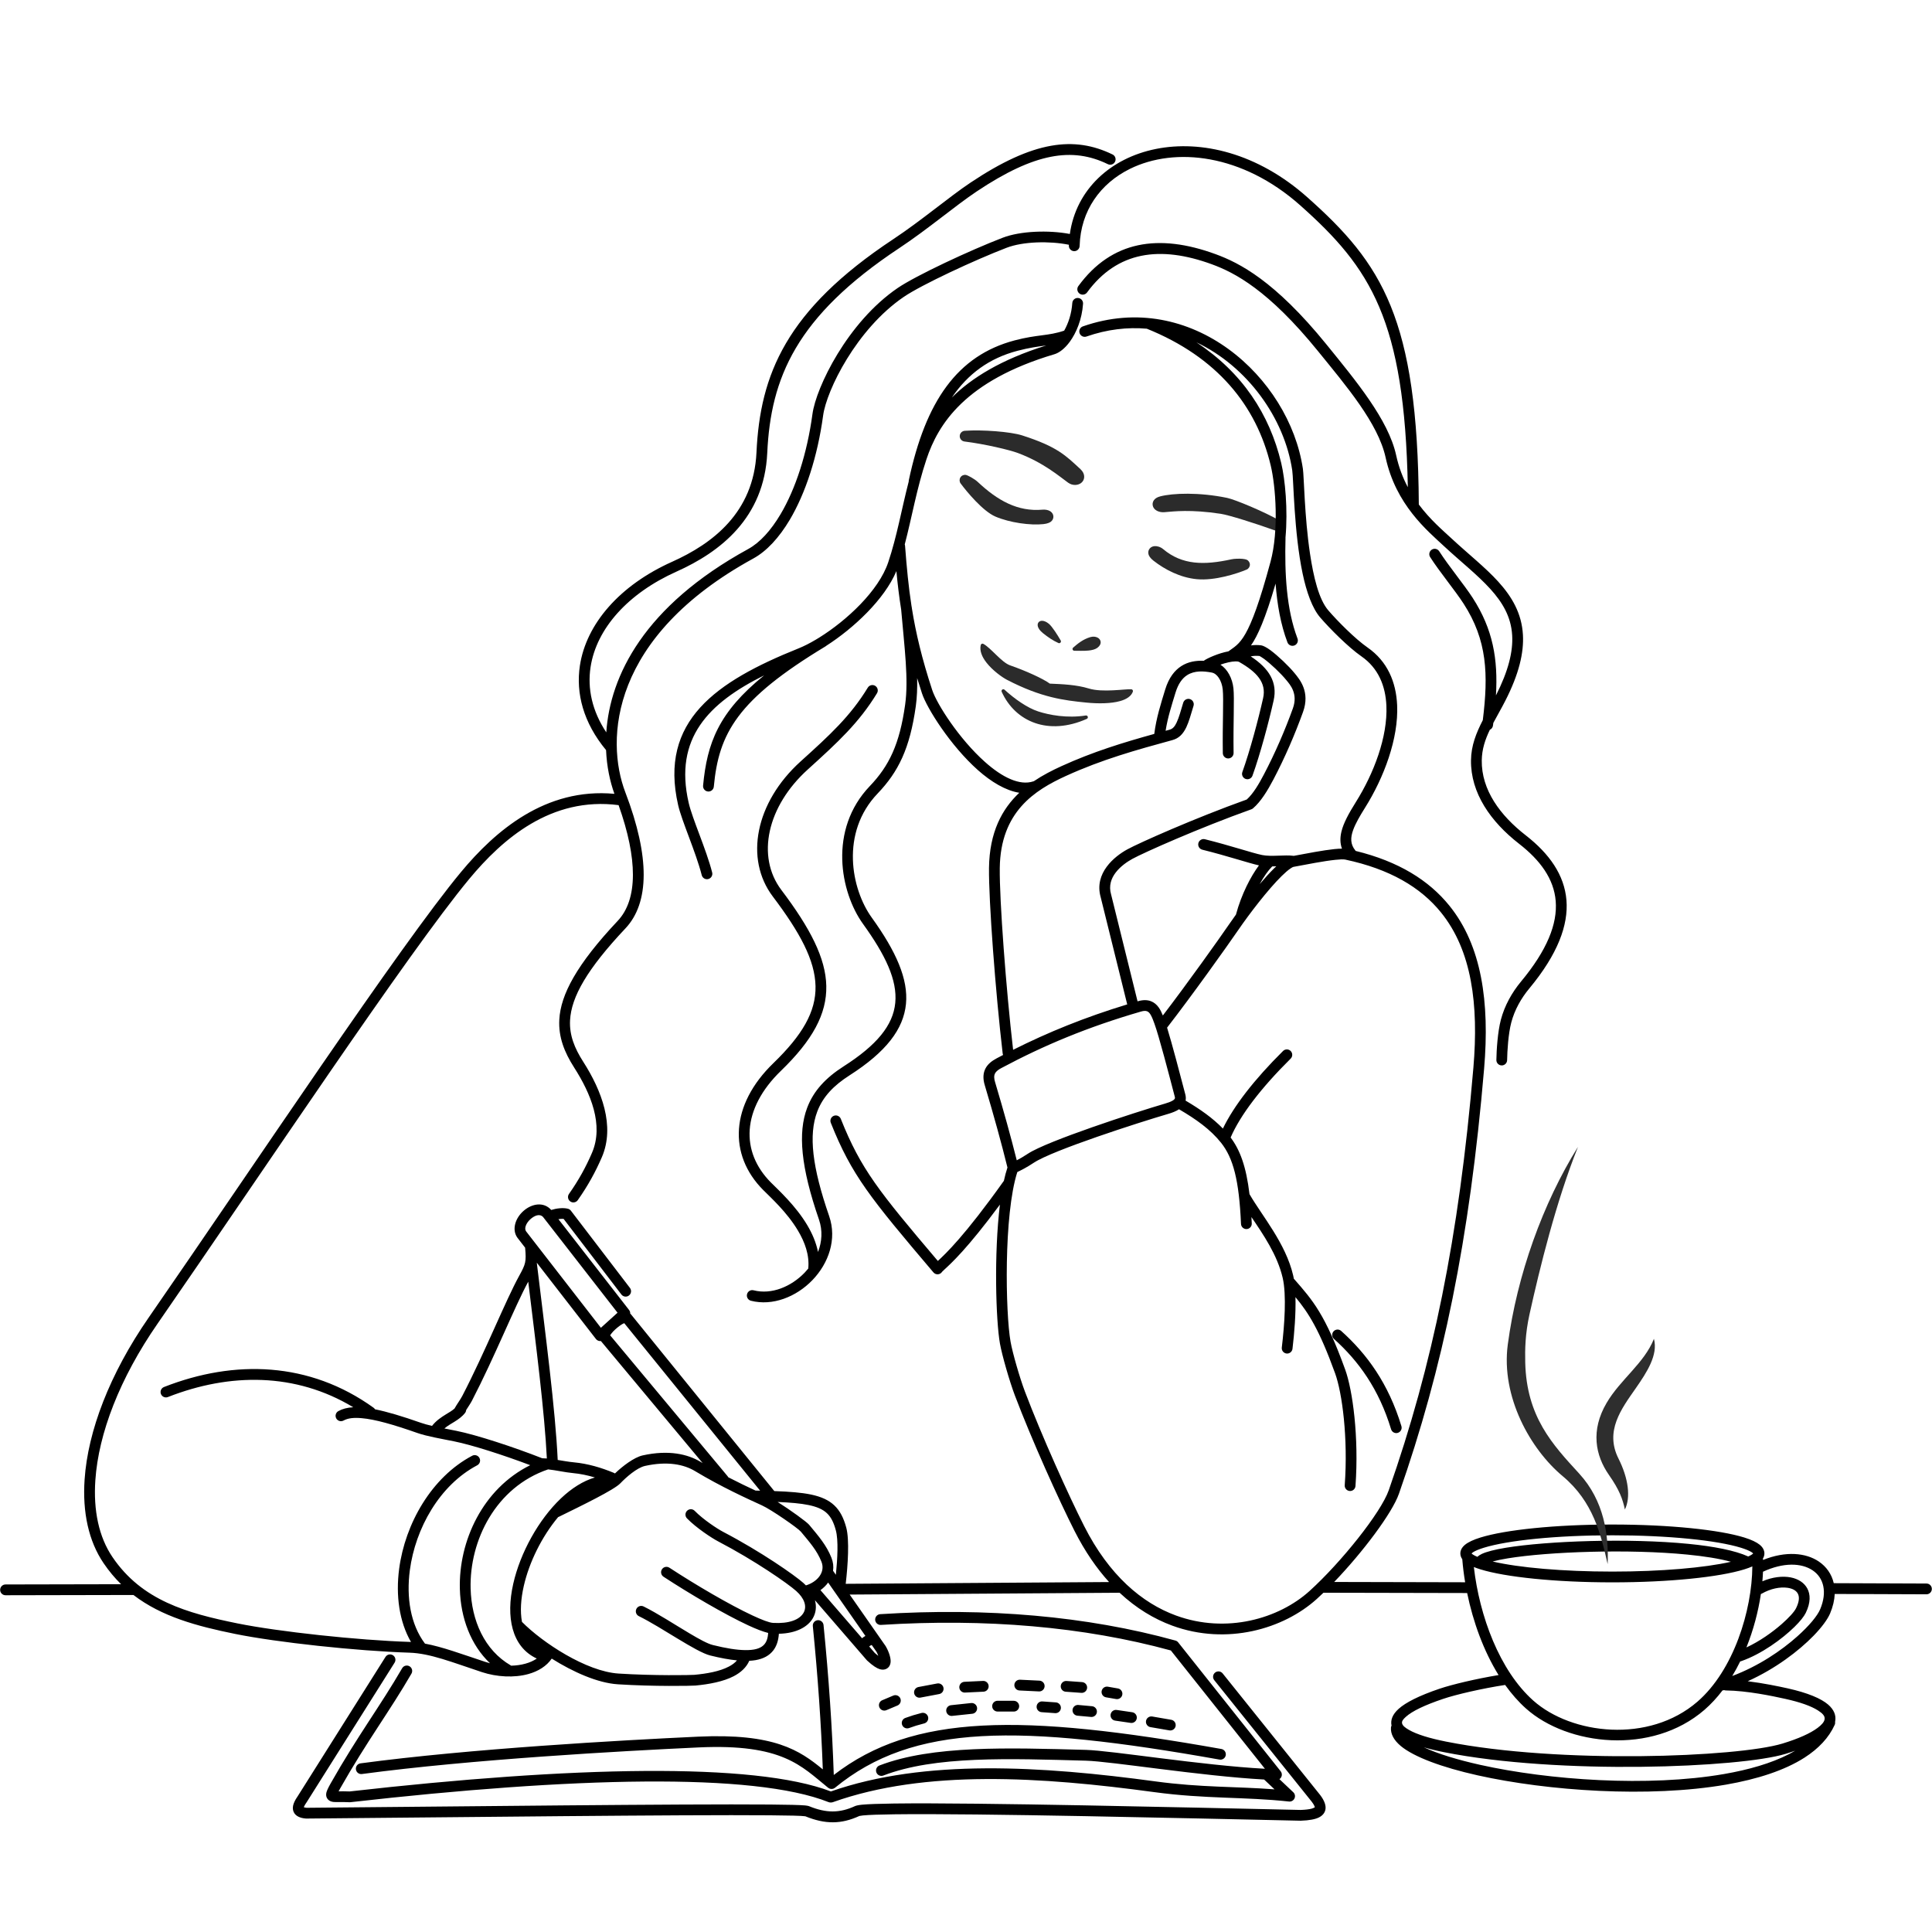 <svg version="1.0" preserveAspectRatio="xMidYMid meet" height="500" viewBox="0 0 375 375" zoomAndPan="magnify" width="500" xmlns:xlink="http://www.w3.org/1999/xlink" xmlns="http://www.w3.org/2000/svg"><path fill-rule="evenodd" fill-opacity="1" d="M 194.746 134.129 C 196.734 135.949 199.262 137.723 201.422 138.426 C 203.594 139.129 207.145 139.805 210.805 139.219 C 203.602 142.418 197.328 139.828 194.746 134.129" fill="#2b2b2b"></path><path fill-rule="evenodd" fill-opacity="1" d="M 194.98 133.875 C 194.855 133.762 194.676 133.75 194.539 133.848 C 194.406 133.945 194.359 134.125 194.426 134.273 C 197.086 140.141 203.531 142.828 210.945 139.535 C 211.105 139.465 211.188 139.285 211.137 139.117 C 211.09 138.949 210.922 138.844 210.75 138.875 C 207.152 139.449 203.664 138.785 201.531 138.094 C 199.406 137.406 196.934 135.66 194.98 133.875 M 195.977 135.641 C 197.699 137.012 199.617 138.207 201.316 138.758 C 202.98 139.297 205.449 139.82 208.16 139.789 C 202.957 141.168 198.48 139.395 195.977 135.641" fill="#2b2b2b"></path><path fill-rule="evenodd" fill-opacity="1" d="M 205.582 124.496 C 204.992 123.473 203.992 121.875 203.371 121.355 C 201.953 120.168 200.953 121.238 202.633 122.605 C 203.586 123.383 204.578 124.047 205.582 124.496" fill="#2b2b2b"></path><path fill-rule="evenodd" fill-opacity="1" d="M 205.438 124.812 C 205.574 124.875 205.738 124.84 205.84 124.727 C 205.941 124.617 205.957 124.449 205.883 124.32 C 205.273 123.266 204.238 121.625 203.598 121.086 C 203.09 120.664 202.617 120.496 202.273 120.496 C 201.949 120.492 201.711 120.617 201.562 120.812 C 201.422 121 201.359 121.27 201.449 121.598 C 201.543 121.949 201.832 122.402 202.414 122.875 C 203.391 123.672 204.41 124.352 205.438 124.812 M 204.641 123.609 C 204.035 123.242 203.438 122.809 202.852 122.336 C 202.488 122.039 202.266 121.762 202.16 121.527 C 202.105 121.398 202.07 121.297 202.121 121.23 C 202.164 121.172 202.258 121.184 202.363 121.199 C 202.586 121.238 202.855 121.375 203.148 121.621 C 203.559 121.965 204.137 122.801 204.641 123.609" fill="#2b2b2b"></path><path fill-rule="evenodd" fill-opacity="1" d="M 208.527 125.965 C 209.379 125.223 210.324 124.426 211.699 124.008 C 212.961 123.621 213.965 124.645 212.727 125.504 C 211.855 126.105 209.77 125.961 208.527 125.965" fill="#2b2b2b"></path><path fill-rule="evenodd" fill-opacity="1" d="M 208.297 125.703 C 208.188 125.797 208.148 125.953 208.199 126.09 C 208.25 126.223 208.383 126.316 208.527 126.312 C 209.281 126.312 210.344 126.363 211.262 126.273 C 211.938 126.207 212.535 126.059 212.922 125.789 C 213.598 125.324 213.723 124.789 213.594 124.387 C 213.512 124.129 213.316 123.902 213.031 123.754 C 212.668 123.566 212.152 123.504 211.598 123.672 C 210.172 124.105 209.184 124.934 208.297 125.703 M 209.469 125.629 C 210.113 125.113 210.848 124.629 211.797 124.34 C 212.188 124.223 212.543 124.258 212.77 124.41 C 212.879 124.48 212.953 124.578 212.941 124.695 C 212.926 124.867 212.785 125.039 212.527 125.219 C 212.219 125.43 211.734 125.523 211.195 125.578 C 210.641 125.633 210.027 125.633 209.469 125.629" fill="#2b2b2b"></path><path fill-rule="evenodd" fill-opacity="1" d="M 190.703 125.277 C 192.133 126.047 194.172 128.863 195.965 129.48 C 198.906 130.5 202.422 132.074 203.645 133.035 C 206.184 133.148 208.824 133.234 211.262 133.98 C 213.926 134.797 218.344 134.062 219.559 134.133 C 218.867 136.059 214.762 136.418 210.848 136.02 C 206.602 135.594 202.23 135.082 195.594 131.633 C 194.129 130.867 190.094 127.812 190.703 125.277" fill="#2b2b2b"></path><path fill-rule="evenodd" fill-opacity="1" d="M 190.867 124.973 C 190.77 124.922 190.656 124.914 190.559 124.961 C 190.461 125.004 190.387 125.094 190.363 125.195 C 190.098 126.305 190.609 127.512 191.465 128.605 C 192.668 130.148 194.527 131.469 195.434 131.941 C 202.125 135.418 206.531 135.938 210.812 136.367 C 213.207 136.609 215.672 136.57 217.414 136.078 C 218.684 135.723 219.578 135.113 219.887 134.254 C 219.926 134.148 219.91 134.035 219.852 133.941 C 219.789 133.852 219.691 133.793 219.582 133.785 C 218.375 133.715 214 134.453 211.363 133.645 C 208.934 132.902 206.305 132.801 203.77 132.691 C 202.453 131.715 198.992 130.16 196.078 129.152 C 195.223 128.855 194.312 128.023 193.441 127.184 C 192.5 126.281 191.602 125.367 190.867 124.973 M 190.988 125.879 C 191.582 126.32 192.254 127.012 192.957 127.688 C 193.91 128.602 194.914 129.488 195.852 129.812 C 198.754 130.816 202.223 132.363 203.43 133.309 C 203.488 133.355 203.559 133.379 203.629 133.383 C 206.137 133.492 208.75 133.574 211.16 134.312 C 213.52 135.035 217.242 134.562 218.953 134.488 C 218.59 134.906 217.98 135.195 217.227 135.41 C 215.551 135.879 213.184 135.906 210.883 135.676 C 206.672 135.25 202.336 134.742 195.754 131.32 C 194.902 130.879 193.148 129.633 192.012 128.176 C 191.438 127.434 191.008 126.641 190.988 125.879" fill="#2b2b2b"></path><path fill-rule="evenodd" fill-opacity="1" d="M 202.359 98.926 C 197.535 99.355 193.621 97.148 189.781 93.543 C 189.133 92.934 187.844 92.246 187.473 92.184 C 187.051 92.113 186.633 92.305 186.41 92.668 C 186.188 93.031 186.207 93.492 186.457 93.836 C 187.582 95.367 190.773 99.23 193.215 100.27 C 195.988 101.457 200.004 102.008 202.523 101.73 C 203.32 101.645 203.758 101.426 203.969 101.262 C 204.281 101.02 204.402 100.734 204.445 100.484 C 204.484 100.246 204.453 100.008 204.344 99.781 C 204.246 99.57 204.055 99.34 203.746 99.172 C 203.438 99.004 202.926 98.875 202.359 98.926" fill="#2b2b2b"></path><path fill-rule="evenodd" fill-opacity="1" d="M 225.766 106.582 C 225.215 106.117 224.496 105.953 224.047 106.008 C 223.543 106.066 223.211 106.336 223.035 106.648 C 222.895 106.902 222.82 107.219 222.93 107.605 C 223.004 107.879 223.238 108.32 223.883 108.824 C 226.09 110.551 229.055 112.105 232.285 112.418 C 235.766 112.754 240.121 111.34 241.965 110.559 C 242.348 110.395 242.598 110.02 242.602 109.602 C 242.605 109.184 242.359 108.805 241.977 108.637 C 241.844 108.578 241.547 108.504 241.164 108.469 C 240.547 108.418 239.609 108.434 239.035 108.559 C 233.703 109.727 229.473 109.688 225.766 106.582" fill="#2b2b2b"></path><path fill-rule="evenodd" fill-opacity="1" d="M 187.258 83.617 C 186.719 83.652 186.301 84.094 186.285 84.629 C 186.27 85.168 186.668 85.629 187.199 85.695 C 191.238 86.199 195.992 87.34 197.551 87.922 C 202.52 89.773 205.652 92.488 207.32 93.688 C 208.23 94.34 209.273 94.188 209.832 93.754 C 210.254 93.426 210.488 92.941 210.43 92.363 C 210.391 91.988 210.211 91.52 209.703 91.051 C 206.902 88.473 205.285 86.711 198.375 84.504 C 196.137 83.793 190.672 83.375 187.258 83.617" fill="#2b2b2b"></path><path fill-rule="evenodd" fill-opacity="1" d="M 247.645 103.016 C 248.152 103.199 248.715 102.965 248.945 102.477 C 249.172 101.988 248.992 101.406 248.527 101.133 C 245.57 99.387 239.676 96.941 238.172 96.637 C 232.707 95.516 227.656 95.707 225.188 96.348 C 223.934 96.672 223.691 97.461 223.723 97.941 C 223.742 98.273 223.887 98.617 224.203 98.902 C 224.543 99.203 225.195 99.48 226.012 99.414 C 227.883 99.266 231.031 98.84 236.934 99.727 C 238.562 99.973 243.691 101.598 247.645 103.016" fill="#2b2b2b"></path><path fill-rule="evenodd" fill-opacity="1" d="M 156.312 352.539 C 160.195 354.117 163.27 354.098 166.812 352.477 C 166.859 352.465 167.199 352.406 167.496 352.375 C 168.664 352.262 170.758 352.191 173.559 352.156 C 189.805 351.945 229.613 352.902 252.434 353.398 C 252.449 353.398 252.469 353.398 252.488 353.398 C 254.188 353.344 255.324 353.105 256.012 352.758 C 256.758 352.379 257.125 351.859 257.254 351.281 C 257.418 350.551 257.125 349.559 256.254 348.422 C 256.25 348.414 256.246 348.41 256.238 348.402 L 237.316 324.809 C 236.957 324.359 236.297 324.289 235.848 324.648 C 235.398 325.012 235.324 325.668 235.688 326.121 L 254.602 349.703 C 254.844 350.02 255.031 350.305 255.141 350.566 C 255.172 350.641 255.195 350.746 255.207 350.797 C 255.125 350.844 254.855 350.988 254.609 351.055 C 254.078 351.195 253.367 351.277 252.449 351.309 C 229.605 350.809 189.789 349.855 173.531 350.062 C 170.648 350.102 168.492 350.176 167.293 350.293 C 166.609 350.363 166.168 350.469 165.969 350.559 C 162.957 351.949 160.348 351.934 157.035 350.578 C 156.93 350.535 156.676 350.469 156.273 350.434 C 155.297 350.344 152.926 350.285 149.484 350.258 C 132.504 350.117 89.18 350.637 59.504 350.891 C 59.309 350.871 59.105 350.824 58.973 350.785 C 58.992 350.727 59.016 350.656 59.039 350.602 C 59.145 350.379 59.297 350.137 59.48 349.875 C 59.492 349.859 59.504 349.844 59.512 349.828 L 76.59 322.723 C 76.898 322.234 76.754 321.586 76.266 321.277 C 75.777 320.973 75.133 321.117 74.824 321.605 C 74.824 321.605 58.316 347.805 57.758 348.688 C 57.27 349.387 56.977 350.008 56.883 350.512 C 56.777 351.082 56.879 351.562 57.145 351.961 C 57.473 352.449 58.152 352.891 59.395 352.98 C 59.418 352.98 59.449 352.98 59.477 352.98 C 89.141 352.727 132.484 352.207 149.465 352.348 C 153.199 352.379 155.629 352.434 156.312 352.539 M 245.359 345.402 L 245.363 345.402 L 247.387 347.312 C 239.969 346.742 233.066 346.969 224.301 345.773 C 202.219 342.773 179.453 341.352 161.273 347.719 C 146.336 341.988 110.902 342.848 67.863 347.719 C 66.98 347.68 66.27 347.695 65.723 347.699 C 65.816 347.523 65.918 347.324 66.031 347.125 C 71.207 337.984 75.652 332.133 79.863 324.852 C 80.152 324.352 79.98 323.711 79.484 323.422 C 78.984 323.133 78.344 323.305 78.055 323.805 C 73.84 331.09 69.395 336.945 64.215 346.094 C 63.691 347.016 63.414 347.617 63.34 347.992 C 63.25 348.441 63.336 348.777 63.484 349.035 C 63.68 349.371 64.039 349.672 64.711 349.758 C 65.27 349.828 66.301 349.738 67.848 349.812 C 67.902 349.812 67.961 349.812 68.016 349.805 C 110.953 344.941 146.254 343.98 160.84 349.797 C 161 349.859 161.168 349.879 161.328 349.863 C 161.434 349.859 161.543 349.84 161.648 349.805 C 179.602 343.406 202.152 344.875 224.02 347.848 C 233.988 349.203 241.551 348.734 250.199 349.676 C 250.645 349.723 251.07 349.48 251.262 349.07 C 251.449 348.664 251.355 348.184 251.027 347.875 L 248.336 345.332 C 248.488 345.234 248.613 345.094 248.699 344.926 C 248.879 344.562 248.836 344.125 248.582 343.809 L 228.688 318.789 C 228.551 318.613 228.359 318.488 228.148 318.43 C 210.965 313.676 191.504 312 170.848 313.309 C 170.273 313.344 169.836 313.84 169.871 314.418 C 169.91 314.992 170.406 315.434 170.98 315.395 C 191.258 314.109 210.367 315.73 227.262 320.355 C 227.262 320.355 245.52 343.316 245.52 343.316 C 233.281 342.66 215.754 339.789 210.816 339.652 C 195.609 339.238 180.949 338.742 170.707 342.676 C 170.168 342.883 169.898 343.488 170.105 344.027 C 170.312 344.566 170.918 344.836 171.457 344.629 C 181.492 340.773 195.859 341.34 210.758 341.746 C 215.684 341.879 233.129 344.738 245.359 345.402 M 117.637 145.594 C 113.242 140.293 111.734 134.586 112.562 129.164 C 113.797 121.102 120.266 113.605 130.441 109.047 C 138.305 105.523 146.289 99.496 146.832 87.824 C 147.539 72.707 152.535 60.23 173.391 46.418 C 178.934 42.746 184.191 38.238 188.422 35.418 C 200.586 27.301 208.531 26.371 215.949 29.984 C 216.469 30.238 216.684 30.863 216.43 31.383 C 216.18 31.902 215.551 32.117 215.035 31.867 C 208.16 28.516 200.852 29.637 189.582 37.156 C 185.352 39.98 180.09 44.488 174.543 48.16 C 154.488 61.445 149.598 73.383 148.922 87.922 C 148.332 100.543 139.801 107.145 131.297 110.953 C 121.875 115.176 115.77 122.016 114.629 129.48 C 113.992 133.652 114.926 138 117.68 142.152 C 118.41 131.238 124.98 117.645 145.223 106.566 C 147.5 105.316 149.629 102.965 151.5 99.816 C 154.41 94.91 156.648 88.102 157.699 80.355 C 158.402 75.18 164.496 62.551 174.238 55.902 C 177.777 53.488 188.312 48.566 194.629 46.141 C 198.051 44.824 203.547 44.633 207.656 45.414 C 210.102 28.086 234.418 21.113 253.734 38.273 C 268.297 51.211 275.156 61.797 275.391 97.922 C 277.578 100.852 280.027 102.926 281.711 104.488 C 284.969 107.516 288.266 110.098 290.809 112.898 C 293.496 115.859 295.355 119.062 295.598 123.191 C 295.801 126.66 294.852 130.805 292.164 136.047 C 291.379 137.582 290.566 138.969 289.852 140.32 C 289.828 140.488 289.809 140.66 289.785 140.828 C 289.738 141.203 289.5 141.504 289.18 141.648 C 288.273 143.535 287.637 145.422 287.609 147.602 C 287.535 153.32 291.172 158.266 296.133 162.125 C 300.738 165.707 303.648 169.832 304.047 174.727 C 304.438 179.551 302.375 185.191 296.824 191.875 C 295.27 193.742 293.988 195.996 293.336 198.469 C 292.758 200.672 292.559 203.98 292.531 205.77 C 292.523 206.344 292.051 206.809 291.473 206.797 C 290.895 206.789 290.434 206.316 290.445 205.738 C 290.473 203.828 290.695 200.293 291.316 197.938 C 292.047 195.16 293.477 192.633 295.215 190.535 C 300.301 184.418 302.32 179.312 301.961 174.898 C 301.609 170.555 298.934 166.953 294.852 163.777 C 289.34 159.492 285.438 153.922 285.52 147.574 C 285.555 144.707 286.523 142.297 287.812 139.781 C 288.914 130.859 288.668 124.266 284.082 117.168 C 282.449 114.637 279.406 110.969 277.59 108.133 C 277.281 107.645 277.422 107 277.906 106.688 C 278.395 106.375 279.039 106.52 279.352 107.004 C 281.164 109.836 284.203 113.504 285.84 116.035 C 289.801 122.168 290.77 127.934 290.363 134.98 C 292.781 130.223 293.695 126.469 293.512 123.316 C 293.301 119.691 291.617 116.902 289.262 114.305 C 286.754 111.543 283.5 109.004 280.293 106.023 C 276.973 102.941 270.941 97.961 268.949 88.809 C 267.504 82.168 261.285 74.887 255.82 68.152 C 246.199 56.297 239.633 52.914 235.254 51.309 C 225.152 47.602 216.84 48.781 210.996 56.766 C 210.652 57.23 210 57.332 209.535 56.988 C 209.07 56.648 208.969 55.992 209.309 55.527 C 215.746 46.742 224.855 45.262 235.977 49.344 C 240.531 51.016 247.418 54.48 257.445 66.832 C 263.121 73.832 269.492 81.461 270.992 88.363 C 271.504 90.711 272.301 92.762 273.258 94.562 C 272.637 62.098 266.059 52.016 252.348 39.836 C 241.125 29.871 228.078 28.453 219.309 32.781 C 213.605 35.598 209.758 40.867 209.555 47.738 C 209.539 48.312 209.055 48.77 208.48 48.75 C 207.902 48.734 207.449 48.25 207.465 47.676 L 207.473 47.508 C 203.703 46.742 198.559 46.871 195.375 48.094 C 189.195 50.469 178.879 55.266 175.418 57.629 C 166.234 63.895 160.434 75.758 159.77 80.637 C 158.676 88.699 156.324 95.777 153.297 100.883 C 151.203 104.406 148.777 107.004 146.223 108.402 C 118.531 123.562 117.434 143.492 121.391 153.824 C 123.812 160.152 124.941 165.473 124.938 169.785 C 124.934 174.312 123.684 177.766 121.414 180.18 C 113.957 188.098 110.895 193.477 110.648 198.023 C 110.492 200.938 111.531 203.469 113.211 206.094 C 116.754 211.625 119.43 218.555 116.824 224.602 C 115.59 227.457 114.129 230.133 112.148 232.945 C 111.816 233.418 111.164 233.531 110.691 233.199 C 110.223 232.863 110.109 232.211 110.441 231.738 C 112.332 229.055 113.727 226.5 114.902 223.773 C 117.238 218.348 114.629 212.184 111.453 207.223 C 109.516 204.199 108.379 201.266 108.562 197.91 C 108.824 193.051 111.926 187.207 119.891 178.746 C 121.844 176.672 122.844 173.676 122.848 169.781 C 122.852 166.066 121.949 161.566 120.07 156.277 C 106.961 154.57 97.488 162.887 91.082 170.602 C 79.277 184.824 50.898 227.586 30.57 256.941 C 23.227 267.543 19.125 278.25 18.508 287.293 C 18.105 293.168 19.176 298.32 21.836 302.234 C 27.559 310.664 36.285 313.109 46.078 315.098 C 54.027 316.707 69.398 318.371 79.547 318.695 C 79.621 318.699 79.699 318.703 79.773 318.707 C 77.496 314.766 76.789 309.684 77.477 304.492 C 78.637 295.746 83.754 286.73 91.652 282.559 C 92.16 282.289 92.797 282.484 93.062 282.996 C 93.332 283.508 93.137 284.141 92.629 284.41 C 85.312 288.273 80.625 296.664 79.551 304.77 C 78.844 310.094 79.691 315.312 82.477 319.012 L 82.488 319.027 C 85.863 319.648 89.562 321.039 94.199 322.57 C 94.496 322.672 94.805 322.762 95.113 322.84 C 91.352 319.281 89.41 314.023 89.258 308.43 C 89 299.137 93.691 288.961 102.914 284.391 C 97.719 282.426 91.656 280.477 88.18 279.773 C 85.84 279.301 82.855 278.789 81.02 278.145 C 76.297 276.484 72.785 275.492 70.203 275.266 C 68.695 275.133 67.543 275.25 66.688 275.723 C 66.18 276 65.543 275.816 65.266 275.309 C 64.988 274.805 65.176 274.168 65.68 273.891 C 66.457 273.461 67.41 273.207 68.566 273.145 C 57.375 266.406 44.625 266.441 32.594 271.164 C 32.059 271.375 31.449 271.113 31.238 270.574 C 31.027 270.039 31.293 269.43 31.832 269.219 C 45.52 263.844 60.086 264.297 72.508 273.238 C 72.625 273.324 72.719 273.426 72.789 273.543 C 75.164 274.02 78.102 274.902 81.711 276.168 C 82.32 276.383 83.055 276.578 83.855 276.766 C 84.656 275.738 85.633 275.09 86.582 274.508 C 87.176 274.141 87.766 273.816 88.238 273.379 C 88.25 273.355 88.258 273.332 88.273 273.309 C 88.602 272.695 89.395 271.602 89.734 270.941 C 94.199 262.336 98.137 252.422 100.77 247.641 C 102.039 245.336 102.172 244.922 101.926 242.176 L 101.922 242.168 L 100.441 240.254 C 100.434 240.246 100.426 240.234 100.418 240.223 C 99.297 238.656 100.031 236.418 101.621 235.031 C 103.23 233.621 105.504 233.203 106.984 234.84 L 106.992 234.852 C 107.984 234.539 109.316 234.371 110.25 234.621 C 110.473 234.68 110.672 234.812 110.812 234.996 L 122.273 249.988 C 122.621 250.449 122.535 251.105 122.078 251.457 C 121.617 251.809 120.961 251.719 120.613 251.262 C 120.613 251.262 111.055 238.758 109.395 236.586 C 109.082 236.555 108.73 236.578 108.391 236.641 L 122.109 254.277 C 122.27 254.484 122.34 254.73 122.328 254.973 C 122.43 255.055 122.516 255.152 122.59 255.258 L 150.293 289.418 C 153.273 289.523 155.578 289.711 157.379 290.082 C 159.434 290.508 160.883 291.188 161.953 292.207 C 163.031 293.23 163.746 294.605 164.258 296.504 C 164.898 298.898 164.574 303.777 164.152 307.418 L 215.27 307.074 C 212.84 304.398 210.578 301.121 208.574 297.168 C 205.547 291.199 200.262 279.496 196.992 270.871 C 195.934 268.074 194.492 263.047 194.09 260.789 C 193.297 256.34 192.91 243.367 194.086 233.812 C 187.715 242.434 184.574 245.254 183.316 246.41 C 183.109 246.598 182.891 246.82 182.867 246.844 C 182.695 247.125 182.402 247.309 182.074 247.34 C 181.734 247.371 181.402 247.234 181.18 246.973 C 168.91 232.512 165.293 228.082 161.258 217.938 C 161.043 217.402 161.305 216.793 161.844 216.578 C 162.379 216.367 162.984 216.629 163.199 217.164 C 167.074 226.906 170.59 231.254 182.035 244.75 C 183.504 243.395 187.207 239.941 194.852 229.199 C 195.059 228.254 195.289 227.387 195.547 226.613 C 194.379 221.887 192.922 216.598 191.176 210.754 C 190.707 209.273 190.852 208.199 191.297 207.363 C 191.727 206.551 192.48 205.941 193.418 205.441 C 193.844 205.215 194.27 204.992 194.695 204.77 C 194.66 204.684 194.633 204.59 194.621 204.492 C 193.227 192.629 191.891 174.789 191.965 168.473 C 192.051 161.512 194.508 157.016 197.844 153.875 C 195.199 153.453 192.402 151.777 189.797 149.465 C 184.473 144.727 179.902 137.461 178.957 134.582 C 178.621 133.562 178.312 132.574 178.02 131.617 C 178.059 133.57 177.992 135.383 177.758 137.059 C 176.609 145.285 174.371 149.812 170.344 154.023 C 163.07 161.625 165.219 172.57 169.199 178.094 C 173.926 184.66 176.32 190.035 175.848 194.863 C 175.375 199.746 172.008 204.18 164.875 208.738 C 161.852 210.672 159.727 212.844 158.625 215.766 C 156.918 220.293 157.641 226.504 160.938 236.043 C 162.492 240.539 160.832 245.207 157.688 248.473 C 154.547 251.73 149.949 253.547 145.75 252.473 C 145.191 252.328 144.855 251.758 145 251.199 C 145.141 250.641 145.711 250.301 146.27 250.445 C 149.77 251.34 153.566 249.734 156.184 247.02 C 156.426 246.766 156.66 246.5 156.883 246.227 C 157.145 243.602 156.211 241.09 154.887 238.867 C 152.738 235.254 149.539 232.391 148.141 230.984 C 144.727 227.551 143.129 223.41 143.438 219.098 C 143.742 214.855 145.906 210.426 150.117 206.352 C 155.723 200.93 158.398 196.375 158.293 191.41 C 158.188 186.375 155.277 180.996 150 174.008 C 144.5 166.73 146.578 155.766 155.398 147.793 C 161.102 142.645 165.062 139.004 168.438 133.469 C 168.738 132.977 169.383 132.82 169.875 133.121 C 170.367 133.422 170.523 134.066 170.223 134.559 C 166.742 140.266 162.676 144.035 156.801 149.348 C 148.902 156.48 146.746 166.234 151.664 172.746 C 157.297 180.199 160.273 185.996 160.383 191.367 C 160.496 196.812 157.723 201.902 151.57 207.855 C 147.797 211.504 145.793 215.445 145.52 219.246 C 145.254 222.973 146.668 226.539 149.625 229.512 C 151.09 230.984 154.43 234.004 156.684 237.793 C 157.648 239.414 158.41 241.168 158.777 243.008 C 159.539 241.031 159.699 238.859 158.965 236.727 C 155.438 226.527 154.844 219.867 156.668 215.027 C 157.922 211.699 160.305 209.18 163.75 206.977 C 170.152 202.883 173.344 199.043 173.77 194.66 C 174.199 190.223 171.844 185.348 167.5 179.316 C 163.082 173.18 160.75 161.023 168.836 152.574 C 172.582 148.656 174.617 144.426 175.688 136.77 C 176.375 131.859 175.559 125.723 174.914 118.305 C 174.523 115.859 174.234 113.422 173.988 110.855 C 171.656 116.383 165.664 121.953 160.414 125.324 C 160.359 125.375 160.297 125.422 160.23 125.461 C 143.066 135.824 139.516 142.336 138.551 152.688 C 138.496 153.262 137.988 153.684 137.414 153.629 C 136.84 153.578 136.414 153.066 136.469 152.492 C 137.238 144.25 139.469 138.246 148.316 131.09 C 137.551 136.441 130.789 143.281 133.668 155.812 C 134.383 158.941 137.082 164.852 138.23 169.348 C 138.375 169.906 138.035 170.477 137.477 170.621 C 136.918 170.766 136.352 170.426 136.207 169.867 C 135.051 165.352 132.352 159.422 131.629 156.281 C 127.867 139.91 139.016 132.27 154.996 125.852 C 156.012 125.445 157.156 124.867 158.363 124.148 L 159.02 123.75 C 164.312 120.453 170.539 114.711 172.406 109.137 C 174.109 104.055 174.98 98.891 176.375 93.492 C 176.371 93.406 176.379 93.32 176.398 93.23 C 179.66 77.871 185.832 69.004 196.941 66.07 C 201.395 64.895 203.387 65.25 206.555 64.18 C 207.363 62.762 207.988 60.906 208.133 58.809 C 208.172 58.23 208.672 57.797 209.246 57.836 C 209.82 57.875 210.258 58.375 210.219 58.953 C 210.008 62.008 208.906 64.625 207.625 66.363 C 206.668 67.664 205.586 68.484 204.668 68.754 C 187.293 73.914 182.082 82.363 179.824 89.145 C 177.91 94.898 177.012 100.348 175.609 105.672 C 175.645 105.758 175.664 105.852 175.672 105.949 C 175.992 110.184 176.348 113.91 176.926 117.648 C 176.949 117.723 176.969 117.797 176.973 117.879 L 176.988 118.027 C 177.766 122.902 178.938 127.824 180.941 133.93 C 181.832 136.641 186.176 143.445 191.188 147.898 C 192.816 149.352 194.516 150.551 196.195 151.254 C 197.719 151.891 199.215 152.117 200.605 151.652 C 200.625 151.645 200.648 151.637 200.668 151.633 C 202.398 150.465 204.234 149.527 206.023 148.711 C 212.168 145.906 218.016 144.129 224.043 142.453 C 224.438 139.332 225.312 136.621 226.168 133.824 C 226.879 131.508 228.008 130.113 229.289 129.289 C 230.617 128.434 232.145 128.195 233.645 128.258 C 234.309 127.77 236.496 126.785 238.438 126.426 C 240.594 124.805 242.387 124.699 246.609 109.031 C 248.25 102.949 247.613 94.406 246.648 90.359 C 243.875 78.684 236.18 69.281 222.598 63.801 C 218.852 63.473 214.906 63.914 210.883 65.32 C 210.34 65.512 209.742 65.223 209.551 64.676 C 209.363 64.133 209.648 63.535 210.195 63.348 C 231.242 55.992 250.254 73.246 252.891 90.996 C 253.113 92.473 253.191 100.242 254.266 107.434 C 254.949 112.004 255.988 116.344 257.828 118.48 C 259.586 120.523 263.012 123.992 265.453 125.688 C 269.293 128.359 270.984 132.363 271.184 136.883 C 271.469 143.355 268.637 150.91 264.934 156.809 C 263.918 158.426 263.121 159.816 262.664 161.055 C 262.094 162.602 262.094 163.871 263.066 165.066 C 263.09 165.098 263.113 165.129 263.133 165.164 C 271.473 167.203 277.34 170.867 281.316 175.781 C 287.605 183.551 289.16 194.516 288.066 207.414 C 285.242 240.664 280.066 265.602 271.531 289.941 C 270.207 293.715 264.496 301.301 258.965 307.059 L 284.383 307.117 C 284.133 305.629 283.949 304.152 283.832 302.707 C 283.832 302.688 283.832 302.668 283.828 302.645 C 283.566 302.273 283.453 301.891 283.453 301.523 C 283.453 300.957 283.719 300.359 284.371 299.828 C 284.969 299.34 285.984 298.852 287.371 298.426 C 292.168 296.941 301.832 295.91 312.961 295.91 C 324.094 295.91 333.758 296.941 338.555 298.426 C 339.941 298.852 340.953 299.34 341.551 299.828 C 342.207 300.359 342.469 300.957 342.469 301.523 C 342.469 301.848 342.383 302.188 342.18 302.516 C 342.191 302.578 342.199 302.641 342.203 302.703 L 342.203 302.789 C 346.613 301.008 350.512 301.395 353.012 303.078 C 354.484 304.07 355.523 305.516 355.93 307.293 L 373.93 307.363 C 374.508 307.363 374.973 307.836 374.969 308.414 C 374.969 308.988 374.496 309.457 373.922 309.453 L 356.117 309.387 C 356.07 310.559 355.785 311.828 355.219 313.172 C 354.754 314.273 353.648 315.812 352.004 317.504 C 349.137 320.449 344.609 323.906 339.234 326.328 C 342.262 326.699 345.195 327.312 346.98 327.707 C 350.93 328.586 353.477 329.691 354.82 330.84 C 356.012 331.863 356.402 332.973 356.215 334.059 C 356.211 334.102 356.199 334.145 356.191 334.188 C 356.223 334.387 356.199 334.594 356.113 334.789 C 354.977 337.305 352.961 339.418 350.262 341.152 C 346.387 343.637 341.066 345.348 334.984 346.402 C 320.043 348.984 300.441 347.629 286.82 344.594 C 279.855 343.039 274.434 341.016 271.887 338.895 C 270.504 337.742 269.891 336.5 269.988 335.312 C 270 335.176 270.039 335.047 270.098 334.93 L 270.09 334.895 C 269.887 333.898 270.246 332.789 271.477 331.684 C 272.84 330.457 275.434 329.125 279.449 327.77 C 281.863 326.953 286.527 325.848 290.871 325.129 C 287.969 320.441 285.922 314.797 284.773 309.207 L 256.883 309.148 C 256.445 309.566 256.016 309.973 255.59 310.355 C 249.145 316.188 238.121 319.418 227.531 315.535 C 224.02 314.246 220.551 312.176 217.316 309.152 L 164.922 309.504 L 171.879 319.473 C 171.895 319.496 171.91 319.523 171.926 319.547 C 172.609 320.727 172.938 321.941 172.863 322.645 C 172.785 323.355 172.41 323.789 171.891 323.984 C 171.605 324.09 171.23 324.129 170.762 323.988 C 170.227 323.828 169.418 323.344 168.324 322.324 C 168.297 322.301 168.27 322.273 168.246 322.246 L 158.18 310.602 C 158.527 311.852 158.367 313.066 157.773 314.094 C 156.824 315.738 154.613 317.035 151.18 317.113 C 151.09 318.465 150.719 319.555 150.066 320.383 C 149.328 321.32 148.223 321.961 146.648 322.234 C 146.273 322.297 145.871 322.34 145.434 322.359 C 144.879 323.633 143.82 324.613 142.426 325.344 C 140.414 326.391 137.668 326.914 134.988 327.164 C 134.289 327.23 126.945 327.371 119.934 326.922 C 115.996 326.672 111.223 324.531 107.09 321.934 C 106.086 323.402 104.469 324.398 102.555 324.93 C 99.801 325.695 96.41 325.504 93.543 324.559 C 87.762 322.648 83.512 320.914 79.48 320.785 C 69.223 320.461 53.695 318.777 45.664 317.148 C 38.223 315.637 31.398 313.805 25.902 309.586 L 1.074 309.637 C 0.5 309.637 0.027 309.172 0.027 308.594 C 0.027 308.016 0.492 307.547 1.07 307.543 L 23.504 307.496 C 22.285 306.301 21.148 304.949 20.105 303.41 C 17.211 299.148 15.984 293.547 16.422 287.152 C 17.059 277.801 21.258 266.711 28.852 255.75 C 49.215 226.344 77.648 183.512 89.477 169.266 C 96.102 161.285 105.887 152.84 119.258 154.082 C 118.391 151.672 117.773 148.789 117.637 145.594 M 159.707 343.438 C 155.199 339.727 150.273 336.395 135.465 337.086 C 120.492 337.785 91.172 339.414 69.977 342.266 C 69.406 342.34 69.004 342.867 69.082 343.441 C 69.156 344.012 69.684 344.414 70.254 344.336 C 91.391 341.492 120.633 339.871 135.562 339.176 C 151.934 338.41 155.555 342.82 160.676 346.949 C 160.707 346.977 160.742 347 160.777 347.023 C 161.152 347.309 161.691 347.312 162.074 347 C 177.262 334.516 197.828 334.621 236.703 341.535 C 237.273 341.637 237.816 341.258 237.918 340.691 C 238.016 340.121 237.637 339.578 237.07 339.477 C 198.219 332.566 177.266 332.609 161.836 344.52 C 161.527 335.383 160.875 325.699 159.848 315.418 C 159.789 314.844 159.277 314.426 158.703 314.48 C 158.129 314.539 157.711 315.051 157.77 315.629 C 158.75 325.426 159.387 334.684 159.707 343.438 M 276.363 339.152 C 279.09 340.41 282.859 341.566 287.273 342.551 C 300.668 345.539 319.938 346.883 334.629 344.34 C 339.453 343.504 343.777 342.254 347.219 340.488 C 347.645 340.27 348.059 340.043 348.453 339.809 C 347.852 340.023 347.215 340.23 346.547 340.434 C 337.73 343.109 302.695 344.551 280.289 340.098 C 278.828 339.809 277.516 339.488 276.363 339.152 M 292.145 327.047 C 287.68 327.73 282.637 328.898 280.117 329.75 C 276.48 330.977 274.105 332.129 272.871 333.238 C 272.367 333.695 272.055 334.07 272.137 334.48 C 272.234 334.961 272.738 335.34 273.461 335.762 C 274.984 336.641 277.445 337.398 280.695 338.047 C 302.758 342.43 337.258 341.066 345.941 338.434 C 349.027 337.496 351.375 336.453 352.82 335.363 C 353.562 334.801 354.059 334.273 354.156 333.711 C 354.262 333.078 353.754 332.559 352.852 331.984 C 351.547 331.152 349.465 330.402 346.527 329.75 C 344 329.188 339.09 328.164 335.004 328.113 C 334.883 328.113 334.766 328.09 334.656 328.051 L 334.594 328.066 C 334.508 328.094 334.422 328.109 334.336 328.109 C 333.277 329.504 332.109 330.773 330.84 331.875 C 320.594 340.75 304.266 338.809 296.223 331.648 C 294.734 330.324 293.375 328.77 292.145 327.047 M 223.297 335.234 L 226.98 335.867 C 227.551 335.965 228.09 335.582 228.188 335.016 C 228.285 334.445 227.906 333.906 227.336 333.809 L 223.652 333.172 C 223.082 333.074 222.543 333.457 222.441 334.023 C 222.344 334.594 222.727 335.137 223.297 335.234 M 340.129 304.039 C 339.676 304.238 339.148 304.434 338.555 304.617 C 333.758 306.102 324.094 307.133 312.961 307.133 C 301.832 307.133 292.168 306.102 287.371 304.617 C 286.895 304.473 286.461 304.316 286.074 304.16 C 287.16 313.637 291.039 324.23 297.613 330.086 C 305.016 336.676 320.043 338.461 329.473 330.293 C 336.52 324.188 340.07 312.555 340.129 304.039 M 176.402 335.43 C 178.363 334.789 177.246 335.086 179.398 334.512 C 179.957 334.359 180.285 333.785 180.137 333.23 C 179.988 332.672 179.414 332.34 178.855 332.488 C 176.629 333.09 177.785 332.777 175.754 333.441 C 175.207 333.617 174.906 334.211 175.086 334.758 C 175.266 335.309 175.855 335.605 176.402 335.43 M 216.449 333.973 L 219.461 334.414 C 220.031 334.496 220.562 334.102 220.645 333.531 C 220.73 332.961 220.332 332.43 219.762 332.344 L 216.75 331.902 C 216.18 331.82 215.648 332.215 215.566 332.789 C 215.484 333.359 215.879 333.891 216.449 333.973 M 209.125 333.016 L 211.773 333.258 C 212.348 333.309 212.855 332.887 212.906 332.309 C 212.961 331.734 212.535 331.227 211.961 331.176 L 209.316 330.934 C 208.738 330.879 208.23 331.305 208.18 331.879 C 208.125 332.453 208.551 332.965 209.125 333.016 M 184.812 333.055 L 188.723 332.641 C 189.297 332.578 189.711 332.062 189.652 331.488 C 189.59 330.914 189.074 330.5 188.5 330.559 L 184.594 330.977 C 184.02 331.035 183.602 331.551 183.664 332.125 C 183.727 332.699 184.242 333.117 184.812 333.055 M 202.176 332.332 L 204.801 332.52 C 205.379 332.562 205.879 332.125 205.918 331.551 C 205.957 330.977 205.523 330.473 204.949 330.434 L 202.324 330.246 C 201.746 330.207 201.246 330.641 201.207 331.215 C 201.164 331.793 201.602 332.293 202.176 332.332 M 193.621 332.211 L 196.773 332.215 C 197.348 332.219 197.816 331.75 197.82 331.172 C 197.82 330.598 197.352 330.125 196.777 330.125 L 193.629 330.117 C 193.051 330.117 192.582 330.586 192.582 331.16 C 192.578 331.738 193.047 332.207 193.621 332.211 M 172.051 331.941 L 174.199 331.039 C 174.73 330.812 174.98 330.199 174.758 329.668 C 174.535 329.137 173.918 328.887 173.387 329.109 L 171.238 330.016 C 170.707 330.238 170.461 330.852 170.684 331.383 C 170.906 331.918 171.52 332.168 172.051 331.941 M 214.68 329.449 L 216.633 329.785 C 217.199 329.883 217.742 329.504 217.84 328.934 C 217.938 328.367 217.555 327.824 216.988 327.727 L 215.035 327.387 C 214.469 327.289 213.926 327.672 213.828 328.238 C 213.73 328.809 214.109 329.352 214.68 329.449 M 178.66 329.504 L 182.297 328.816 C 182.863 328.711 183.234 328.164 183.129 327.594 C 183.02 327.027 182.473 326.656 181.906 326.762 L 178.27 327.449 C 177.703 327.559 177.332 328.105 177.438 328.672 C 177.543 329.238 178.094 329.613 178.66 329.504 M 206.859 328.363 L 209.891 328.582 C 210.465 328.625 210.965 328.191 211.008 327.617 C 211.047 327.039 210.617 326.539 210.039 326.496 L 207.008 326.277 C 206.434 326.238 205.934 326.672 205.891 327.246 C 205.848 327.82 206.281 328.324 206.859 328.363 M 187.297 328.527 L 190.902 328.355 C 191.477 328.324 191.922 327.836 191.895 327.258 C 191.867 326.684 191.379 326.238 190.801 326.266 L 187.199 326.438 C 186.621 326.465 186.176 326.953 186.203 327.531 C 186.23 328.109 186.723 328.551 187.297 328.527 M 197.879 328.121 L 201.664 328.305 C 202.238 328.336 202.73 327.891 202.758 327.312 C 202.785 326.738 202.344 326.246 201.766 326.215 L 197.98 326.031 C 197.406 326.004 196.914 326.449 196.887 327.027 C 196.859 327.602 197.301 328.094 197.879 328.121 M 336.23 325.309 C 341.312 323.398 345.75 320.398 348.875 317.605 C 351.172 315.551 352.754 313.637 353.293 312.359 C 354.699 309.027 353.984 306.254 351.844 304.812 C 349.641 303.328 346.137 303.246 342.195 305.07 C 342.172 305.68 342.133 306.301 342.078 306.93 C 343.992 306.105 345.98 305.867 347.57 306.172 C 349.039 306.457 350.188 307.203 350.789 308.309 C 351.406 309.449 351.48 311.043 350.492 313.066 C 350.172 313.73 349.406 314.703 348.305 315.781 C 345.91 318.129 341.902 321.062 337.977 322.426 C 337.906 322.449 337.84 322.465 337.773 322.473 C 337.297 323.445 336.781 324.395 336.23 325.309 M 156.43 307.723 C 158.59 307.07 160.27 305.195 159.441 303.125 C 158.559 300.922 157.18 299.383 155.438 297.285 C 154.859 296.594 149.711 293.02 147.887 292.191 C 145.168 290.949 140.039 288.629 134.898 285.535 C 132.762 284.246 129.555 283.57 125.199 284.535 C 123.629 284.883 121.531 286.734 120.395 287.922 C 119.176 289.191 112.992 292.195 108.5 294.398 C 108.449 294.426 108.395 294.445 108.34 294.461 C 105.191 298.227 102.715 303.203 101.66 307.867 C 101.098 310.352 100.93 312.758 101.316 314.809 C 105.301 318.832 113.793 324.438 120.066 324.836 C 126.926 325.273 134.109 325.145 134.797 325.082 C 137.191 324.855 139.66 324.43 141.457 323.488 C 142.094 323.156 142.641 322.766 143.043 322.281 C 141.57 322.137 139.852 321.824 137.855 321.328 C 135.047 320.629 128.457 315.883 123.996 313.691 C 123.477 313.438 123.266 312.809 123.52 312.293 C 123.773 311.773 124.398 311.559 124.918 311.812 C 127.578 313.121 130.996 315.352 133.906 317.078 C 135.719 318.152 137.316 319.039 138.359 319.297 C 140.93 319.938 143 320.266 144.645 320.285 C 146.289 320.305 147.453 320.035 148.184 319.352 C 148.777 318.797 149.039 317.984 149.098 316.953 C 148.137 316.719 146.797 316.207 145.227 315.477 C 140.668 313.359 133.949 309.418 128.789 306.043 C 128.305 305.727 128.172 305.078 128.484 304.598 C 128.801 304.113 129.449 303.977 129.934 304.293 C 135.012 307.617 141.621 311.496 146.105 313.582 C 147.879 314.402 149.277 314.957 150.059 315.004 C 153.133 315.18 155.18 314.406 155.965 313.047 C 156.68 311.812 156.137 310.234 154.547 308.816 C 152.918 307.363 146.539 302.918 139.414 299.195 C 138.148 298.535 135.148 296.566 133.344 294.715 C 132.941 294.301 132.949 293.641 133.363 293.238 C 133.777 292.832 134.438 292.84 134.84 293.254 C 136.488 294.941 139.227 296.738 140.383 297.344 C 147.711 301.172 154.262 305.762 155.938 307.254 C 156.109 307.41 156.273 307.566 156.43 307.723 M 106.391 285.207 C 96.23 288.652 91.09 299.02 91.348 308.371 C 91.516 314.543 94.039 320.297 99.137 323.254 C 99.168 323.27 99.195 323.289 99.223 323.309 C 100.188 323.285 101.129 323.156 101.992 322.914 C 102.809 322.688 103.559 322.363 104.188 321.922 C 99.297 319.652 98.172 313.828 99.621 307.406 C 100.973 301.422 104.531 294.957 108.883 290.828 C 110.945 288.871 113.191 287.441 115.469 286.777 C 114.09 286.363 112.664 286.059 111.188 285.922 C 109.641 285.777 107.934 285.371 106.391 285.207 M 169.199 319.289 C 169 319.355 168.836 319.453 168.711 319.582 L 169.789 320.832 C 170.023 321.047 170.262 321.234 170.477 321.398 C 170.383 321.137 170.27 320.863 170.141 320.633 L 169.199 319.289 M 338.977 319.766 C 341.516 318.594 343.973 316.852 345.809 315.246 C 347.219 314.008 348.262 312.871 348.617 312.148 C 349.211 310.934 349.32 309.988 348.949 309.305 C 348.598 308.66 347.855 308.324 346.973 308.191 C 345.504 307.977 343.66 308.355 341.984 309.312 C 341.918 309.348 341.852 309.375 341.785 309.398 C 341.281 312.793 340.344 316.367 338.977 319.766 M 160.742 307.172 C 160.344 307.727 159.836 308.223 159.25 308.645 L 167.328 317.984 C 167.516 317.812 167.73 317.66 167.973 317.531 L 160.742 307.172 M 197.461 227.492 C 194.789 235.797 195.164 254.895 196.148 260.422 C 196.535 262.598 197.926 267.434 198.949 270.133 C 202.191 278.688 207.434 290.297 210.438 296.219 C 215.277 305.77 221.664 311.156 228.254 313.57 C 238.039 317.16 248.23 314.195 254.188 308.805 C 260.285 303.285 268.027 293.625 269.559 289.25 C 278.039 265.062 283.176 240.277 285.984 207.238 C 287.027 194.957 285.676 184.492 279.691 177.098 C 275.73 172.203 269.742 168.684 261.129 166.848 C 260.727 166.762 260.051 166.805 259.215 166.891 C 256.953 167.121 253.688 167.773 251.094 168.254 C 250.934 168.281 250.746 168.398 250.523 168.543 C 250.016 168.879 249.422 169.398 248.773 170.035 C 246.07 172.699 242.504 177.371 240.359 180.492 C 238.16 183.699 231.445 193.125 226.531 199.465 C 227.512 202.645 229.02 208.414 230.055 212.367 C 230.184 212.836 230.199 213.254 230.121 213.629 C 232.961 215.301 235.395 217.016 237.363 219.051 C 239.477 214.68 243.441 209.547 249.043 203.992 C 249.453 203.586 250.113 203.59 250.52 204 C 250.926 204.41 250.922 205.074 250.516 205.48 C 244.754 211.191 240.762 216.414 238.863 220.789 C 240.699 223.227 241.891 226.453 242.527 231.789 L 242.555 231.832 C 244.973 236.008 249.547 241.324 251 247.543 C 251.051 247.758 251.094 247.984 251.137 248.219 C 251.172 248.25 251.207 248.285 251.242 248.32 C 254.793 252.375 257.227 255.125 261.105 265.844 C 262.543 269.812 263.785 278.887 263.098 288.434 C 263.055 289.012 262.555 289.445 261.98 289.402 C 261.402 289.359 260.969 288.859 261.012 288.285 C 261.676 279.105 260.523 270.375 259.141 266.555 C 256.094 258.137 253.984 254.824 251.449 251.773 C 251.535 254.977 251.238 258.746 250.871 261.801 C 250.801 262.375 250.281 262.785 249.707 262.715 C 249.137 262.645 248.727 262.125 248.797 261.551 C 249.32 257.203 249.738 251.332 248.965 248.02 C 247.926 243.574 245.199 239.621 242.902 236.23 C 242.926 236.637 242.949 237.047 242.965 237.473 C 242.992 238.047 242.547 238.535 241.969 238.562 C 241.395 238.586 240.902 238.141 240.879 237.562 C 240.5 229.035 239.371 224.777 236.996 221.793 C 234.953 219.234 232.188 217.258 228.852 215.309 C 228.277 215.688 227.52 215.98 226.742 216.207 C 221.035 217.875 204.324 223.258 200.664 225.684 C 199.191 226.656 198.266 227.105 197.461 227.492 M 150.938 291.531 C 153.387 293.074 156.574 295.387 157.043 295.949 C 158.949 298.238 160.418 299.941 161.379 302.348 C 161.727 303.215 161.816 304.074 161.695 304.887 L 162.242 305.668 C 162.559 302.547 162.75 298.953 162.238 297.047 C 161.848 295.59 161.344 294.508 160.516 293.723 C 159.688 292.938 158.543 292.461 156.957 292.129 C 155.387 291.805 153.422 291.637 150.938 291.531 M 335.973 303.141 C 333.711 302.52 330.801 302.066 327.539 301.746 C 316.168 300.621 300.586 301.176 292.621 302.48 C 291.477 302.668 290.496 302.871 289.719 303.086 C 294.781 304.273 303.309 305.043 312.961 305.043 C 322.469 305.043 330.883 304.297 335.973 303.141 M 340.297 301.523 C 340.227 301.453 340.121 301.363 340.027 301.301 C 339.547 300.988 338.84 300.703 337.938 300.422 C 333.258 298.973 323.824 298 312.961 298 C 302.102 298 292.668 298.973 287.988 300.422 C 287.086 300.703 286.375 300.988 285.895 301.301 C 285.801 301.363 285.699 301.453 285.625 301.523 C 285.699 301.59 285.801 301.68 285.895 301.742 C 286.129 301.895 286.418 302.039 286.754 302.18 C 286.961 301.988 287.242 301.793 287.605 301.621 C 288.523 301.184 290.145 300.77 292.281 300.418 C 300.375 299.09 316.195 298.523 327.746 299.664 C 332.656 300.148 336.809 300.957 339.328 302.113 C 339.598 301.992 339.832 301.867 340.027 301.742 C 340.121 301.68 340.227 301.59 340.297 301.523 M 121.164 256.824 C 121.043 256.875 120.891 256.945 120.766 257.016 C 120.191 257.359 119.547 257.891 119.035 258.414 C 118.816 258.641 118.574 258.965 118.426 259.18 L 141.23 286.535 C 141.277 286.59 141.312 286.648 141.348 286.711 L 141.367 286.742 C 143.332 287.758 145.148 288.625 146.648 289.32 L 146.652 289.32 L 147.539 289.34 L 121.164 256.824 M 104.191 245.09 C 105.855 258.883 107.809 273.652 108.25 283.375 C 109.305 283.547 110.375 283.742 111.379 283.836 C 114.129 284.094 116.723 284.875 119.156 285.883 C 119.23 285.914 119.301 285.953 119.363 285.996 C 120.801 284.609 123.059 282.867 124.746 282.492 C 129.797 281.375 133.5 282.25 135.977 283.742 L 136.383 283.984 L 116.668 260.336 L 116.621 260.293 C 116.551 260.305 116.477 260.305 116.406 260.297 C 116.117 260.273 115.852 260.129 115.672 259.898 L 104.191 245.09 M 102.531 248.773 C 99.906 253.59 96.008 263.391 91.59 271.906 C 91.34 272.387 90.855 273.098 90.48 273.691 C 90.465 273.891 90.395 274.086 90.262 274.254 C 89.715 274.961 88.988 275.477 88.195 275.969 C 87.566 276.359 86.879 276.734 86.258 277.266 C 87.062 277.426 87.859 277.578 88.594 277.727 C 92.504 278.516 99.629 280.844 105.242 283.047 C 105.531 283.047 105.836 283.062 106.145 283.09 C 105.711 274.223 104.066 261.305 102.531 248.773 M 258.926 259.891 C 263.676 264.148 267.637 269.59 270.012 277.422 C 270.18 277.973 270.762 278.285 271.312 278.117 C 271.867 277.949 272.18 277.367 272.012 276.812 C 269.508 268.555 265.332 262.82 260.32 258.332 C 259.891 257.949 259.23 257.984 258.844 258.414 C 258.461 258.844 258.496 259.508 258.926 259.891 M 102.105 238.992 C 101.902 238.691 101.922 238.332 102.031 237.984 C 102.195 237.477 102.555 236.988 102.996 236.605 C 103.727 235.965 104.73 235.504 105.41 236.219 C 105.414 236.219 119.863 254.797 119.863 254.797 C 119.863 254.797 116.633 257.723 116.633 257.723 C 116.633 257.723 102.105 238.992 102.105 238.992 M 197.352 225.215 C 196.215 220.684 194.824 215.66 193.176 210.145 C 193.172 210.137 193.172 210.133 193.168 210.125 C 192.922 209.352 192.906 208.785 193.141 208.344 C 193.391 207.879 193.863 207.574 194.402 207.289 C 202.578 202.922 211.121 199.34 221.457 196.344 C 221.953 196.199 222.336 196.172 222.641 196.285 C 222.973 196.41 223.18 196.691 223.367 197.016 C 223.652 197.512 223.863 198.117 224.086 198.723 C 224.969 201.152 226.824 208.289 228.035 212.91 C 228.039 212.918 228.039 212.922 228.039 212.93 C 228.137 213.27 227.891 213.457 227.609 213.625 C 227.203 213.867 226.684 214.043 226.156 214.199 C 220.32 215.906 203.254 221.461 199.508 223.938 C 198.609 224.535 197.93 224.918 197.352 225.215 M 244.477 127.328 C 243.879 127.262 243.309 127.293 242.762 127.402 C 246.324 129.73 248.004 132.434 247.211 135.957 C 246.254 140.219 244.598 146.418 243.105 150.559 C 242.91 151.102 242.312 151.383 241.77 151.191 C 241.227 150.992 240.945 150.395 241.141 149.852 C 242.605 145.781 244.234 139.688 245.172 135.496 C 245.848 132.48 243.914 130.422 240.523 128.488 C 240.344 128.387 240.094 128.375 239.812 128.375 C 239.395 128.379 238.922 128.449 238.438 128.559 C 237.914 128.676 237.379 128.836 236.887 129.012 C 238.25 129.883 239.199 131.637 239.41 133.605 C 239.617 135.562 239.355 140.348 239.438 146.152 C 239.445 146.73 238.984 147.203 238.406 147.215 C 237.832 147.223 237.355 146.758 237.348 146.184 C 237.266 140.465 237.535 135.754 237.332 133.824 C 237.242 132.977 236.973 132.168 236.547 131.543 C 236.199 131.031 235.75 130.645 235.188 130.539 C 233.629 130.25 231.863 130.121 230.418 131.047 C 229.469 131.656 228.691 132.723 228.168 134.434 C 227.43 136.859 226.66 139.207 226.242 141.844 L 227.027 141.633 C 227.684 141.453 228.051 140.941 228.383 140.238 C 228.848 139.262 229.191 137.953 229.664 136.395 C 229.832 135.84 230.414 135.527 230.969 135.695 C 231.52 135.863 231.832 136.449 231.664 137 C 231.156 138.68 230.773 140.082 230.273 141.137 C 229.645 142.465 228.824 143.309 227.578 143.648 C 220.578 145.562 213.938 147.398 206.891 150.613 C 200.875 153.363 194.188 157.543 194.055 168.496 C 193.98 174.684 195.277 192 196.645 203.77 C 203.414 200.367 210.547 197.465 218.793 194.953 L 213.648 174.168 C 212.297 169.438 216.367 166.203 218.805 164.867 C 221.07 163.625 231.84 158.824 242 155.18 C 243.277 154.023 244.367 152.141 245.316 150.332 C 247.516 146.152 249.43 141.703 250.949 137.492 C 251.992 134.602 250.375 132.863 249.672 132.004 C 248.59 130.676 246.688 128.887 245.363 127.895 C 245.02 127.641 244.547 127.367 244.477 127.328 M 232.215 66.445 C 241.105 72.297 246.426 80.383 248.684 89.875 C 249.441 93.066 250.004 98.918 249.512 104.352 C 249.516 104.395 249.52 104.438 249.516 104.48 C 249.336 111.309 249.688 118.242 251.844 123.938 C 252.051 124.477 251.777 125.082 251.238 125.285 C 250.699 125.492 250.094 125.219 249.891 124.68 C 248.582 121.223 247.898 117.328 247.59 113.273 C 245.582 120.16 244.09 123.461 242.816 125.273 C 243.453 125.184 244.105 125.176 244.781 125.258 C 245.129 125.301 245.812 125.625 246.613 126.219 C 248.051 127.293 250.117 129.238 251.293 130.68 C 252.25 131.859 254.34 134.258 252.914 138.203 C 251.363 142.5 249.41 147.043 247.164 151.309 C 246.051 153.422 244.73 155.602 243.219 156.891 C 243.125 156.973 243.012 157.039 242.895 157.082 C 232.809 160.688 222.059 165.469 219.809 166.699 C 218.836 167.234 217.504 168.121 216.559 169.355 C 215.699 170.477 215.168 171.898 215.66 173.609 C 215.664 173.621 215.668 173.633 215.672 173.645 L 220.797 194.355 L 220.875 194.336 C 221.918 194.035 222.723 194.086 223.371 194.324 C 224.016 194.566 224.52 195 224.926 195.574 C 225.234 196.012 225.48 196.543 225.707 197.105 C 230.492 190.855 236.57 182.324 238.637 179.309 C 239.02 178.754 239.445 178.148 239.902 177.516 C 239.91 177.492 239.914 177.469 239.918 177.449 C 240.961 173.59 242.773 170.094 244.363 167.969 C 242.332 167.52 238.219 166.129 233.367 164.926 C 232.805 164.785 232.465 164.219 232.602 163.656 C 232.742 163.098 233.309 162.754 233.867 162.895 C 238.844 164.129 243.039 165.566 244.977 165.961 C 246.777 166.328 249.375 165.879 251.098 166.117 L 251.121 166.121 C 253.695 165.641 256.809 165.035 259 164.809 C 259.551 164.754 260.047 164.723 260.473 164.723 C 260.098 163.684 260.086 162.594 260.379 161.387 C 260.77 159.777 261.762 157.93 263.164 155.695 C 266.645 150.148 269.363 143.059 269.098 136.973 C 268.926 133.121 267.535 129.684 264.262 127.406 C 261.699 125.625 258.09 121.992 256.246 119.848 C 254.711 118.062 253.594 114.93 252.836 111.32 C 251.156 103.352 251.082 93.031 250.824 91.305 C 249.312 81.145 242.098 71.129 232.215 66.445 M 247.723 168.148 C 247.457 168.156 247.195 168.164 246.934 168.168 C 246.922 168.18 246.91 168.195 246.898 168.207 C 246.168 168.938 245.32 170.129 244.5 171.617 C 245.477 170.465 246.434 169.402 247.309 168.543 C 247.449 168.406 247.586 168.277 247.723 168.148 M 203.07 67.055 C 201.539 67.262 199.855 67.465 197.473 68.094 C 192.02 69.535 187.887 72.547 184.754 77.16 C 188.566 73.379 194.281 69.797 203.07 67.055" fill="#000000"></path><path fill-rule="evenodd" fill-opacity="1" d="M 312.043 303.598 C 310.723 297.785 309.234 291.465 303.316 286.523 C 297.043 281.289 291.312 271.105 292.66 260.977 C 294.461 247.477 299.457 233.566 306.285 222.605 C 302.031 233.234 298.871 246.086 296.863 255.168 C 296.039 258.906 295.988 261.961 296.047 264.445 C 296.297 275.008 301.34 280.371 306.523 286.027 C 311.371 291.324 312.27 297.938 312.043 303.598" fill="#2e2e2e"></path><path fill-rule="evenodd" fill-opacity="1" d="M 321.027 259.867 C 319.152 264.602 314.523 267.73 311.836 272.316 C 308.727 277.613 309.621 282.469 312.324 286.328 C 314.312 289.172 314.977 290.992 315.387 292.992 C 316.543 290.668 316.102 287.004 314.145 283.105 C 311.457 277.754 314.699 273.473 317.484 269.484 C 319.684 266.328 321.859 262.969 321.027 259.867" fill="#2e2e2e"></path></svg>